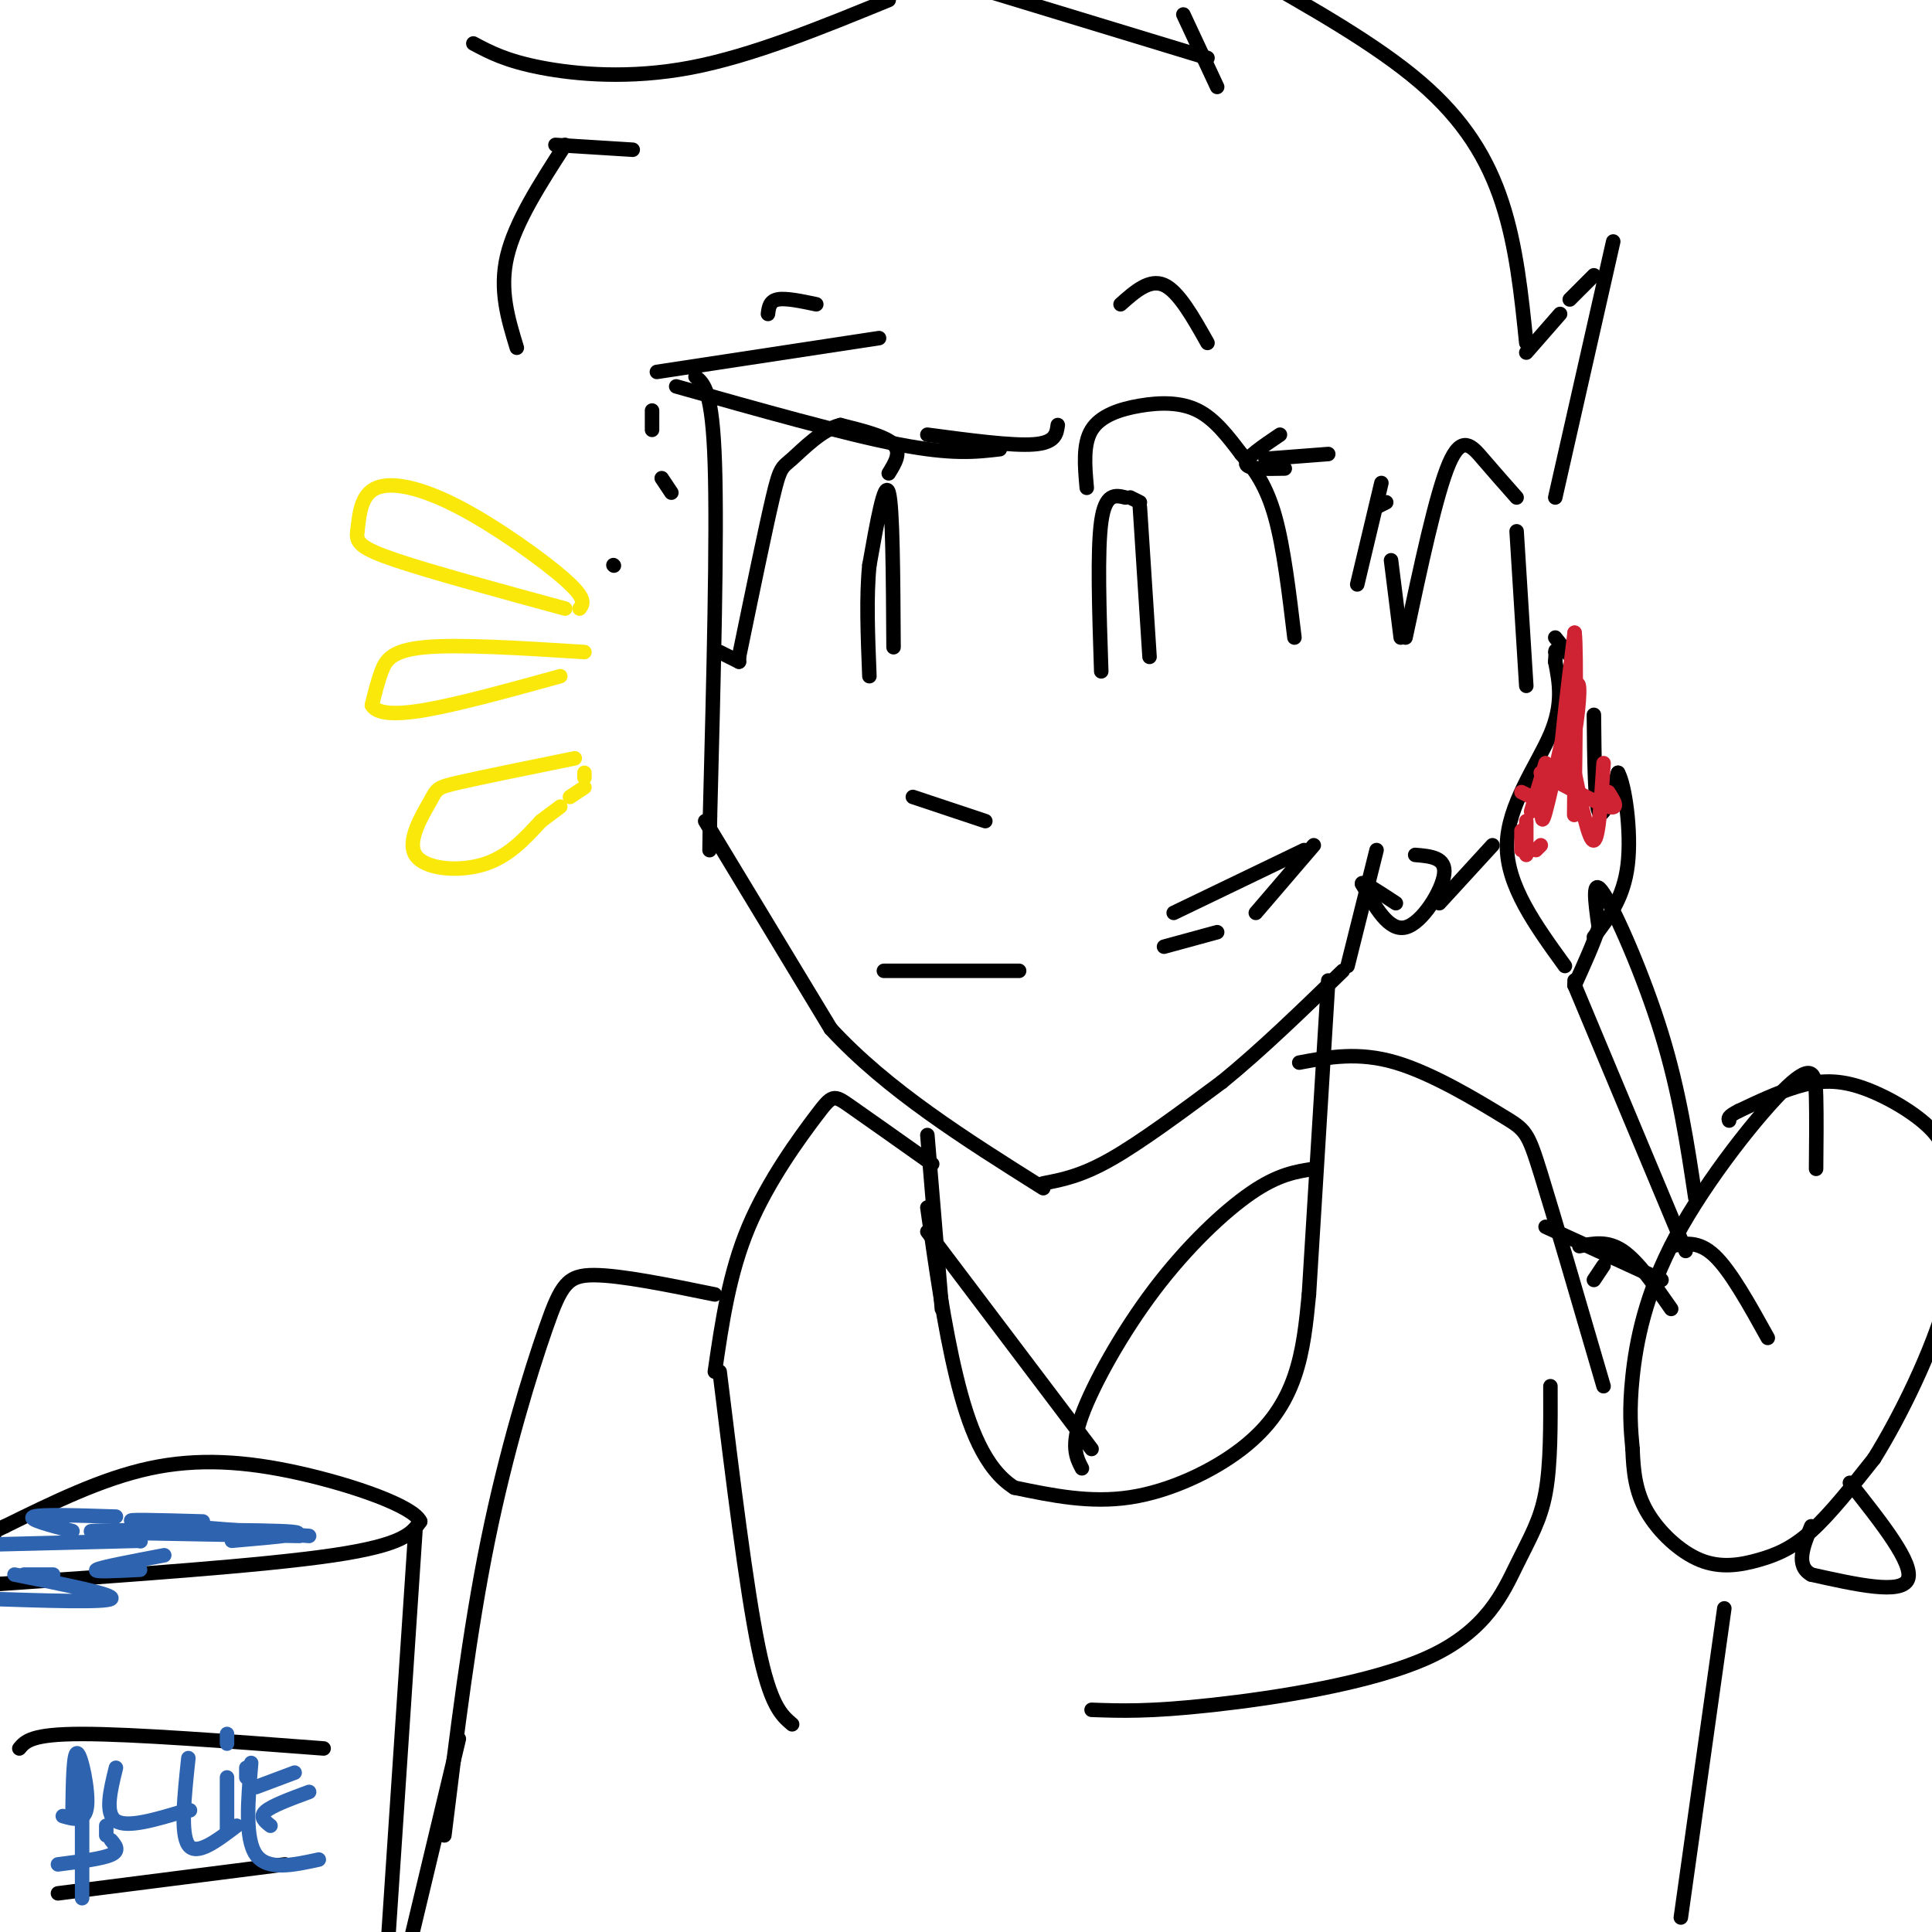<svg viewBox='0 0 400 400' version='1.1' xmlns='http://www.w3.org/2000/svg' xmlns:xlink='http://www.w3.org/1999/xlink'><g fill='none' stroke='rgb(0,0,0)' stroke-width='3' stroke-linecap='round' stroke-linejoin='round'><path d='M144,78c1.750,1.417 3.500,2.833 4,18c0.500,15.167 -0.250,44.083 -1,73'/><path d='M147,169c-0.167,12.167 -0.083,6.083 0,0'/><path d='M146,170c0.000,0.000 26.000,43.000 26,43'/><path d='M172,213c11.667,12.667 27.833,22.833 44,33'/><path d='M216,245c3.917,-0.750 7.833,-1.500 14,-5c6.167,-3.500 14.583,-9.750 23,-16'/><path d='M253,224c8.000,-6.500 16.500,-14.750 25,-23'/><path d='M279,200c0.000,0.000 6.000,-24.000 6,-24'/><path d='M291,132c3.178,-14.911 6.356,-29.822 9,-36c2.644,-6.178 4.756,-3.622 7,-1c2.244,2.622 4.622,5.311 7,8'/><path d='M314,110c0.000,0.000 2.000,32.000 2,32'/><path d='M309,175c0.000,0.000 -11.000,12.000 -11,12'/><path d='M293,177c3.222,0.267 6.444,0.533 6,4c-0.444,3.467 -4.556,10.133 -8,11c-3.444,0.867 -6.222,-4.067 -9,-9'/><path d='M282,183c-0.333,-0.833 3.333,1.583 7,4'/><path d='M189,165c0.000,0.000 15.000,5.000 15,5'/><path d='M185,134c-0.083,-14.583 -0.167,-29.167 -1,-32c-0.833,-2.833 -2.417,6.083 -4,15'/><path d='M180,117c-0.667,6.333 -0.333,14.667 0,23'/><path d='M228,139c-0.417,-12.500 -0.833,-25.000 0,-31c0.833,-6.000 2.917,-5.500 5,-5'/><path d='M234,103c0.000,0.000 2.000,1.000 2,1'/><path d='M236,105c0.000,0.000 2.000,31.000 2,31'/><path d='M225,101c-0.405,-4.530 -0.810,-9.060 1,-12c1.810,-2.940 5.833,-4.292 10,-5c4.167,-0.708 8.476,-0.774 12,1c3.524,1.774 6.262,5.387 9,9'/><path d='M257,94c2.778,3.178 5.222,6.622 7,13c1.778,6.378 2.889,15.689 4,25'/><path d='M184,98c1.333,-2.167 2.667,-4.333 1,-6c-1.667,-1.667 -6.333,-2.833 -11,-4'/><path d='M174,88c-3.810,0.881 -7.833,5.083 -10,7c-2.167,1.917 -2.476,1.548 -4,8c-1.524,6.452 -4.262,19.726 -7,33'/><path d='M153,136c0.000,0.000 0.000,1.000 0,1'/><path d='M153,137c0.000,0.000 -4.000,-2.000 -4,-2'/><path d='M183,201c0.000,0.000 28.000,0.000 28,0'/><path d='M243,189c0.000,0.000 27.000,-13.000 27,-13'/><path d='M272,175c0.000,0.000 -12.000,14.000 -12,14'/><path d='M252,193c0.000,0.000 -11.000,3.000 -11,3'/><path d='M232,63c3.000,-2.667 6.000,-5.333 9,-4c3.000,1.333 6.000,6.667 9,12'/><path d='M159,65c0.167,-1.333 0.333,-2.667 2,-3c1.667,-0.333 4.833,0.333 8,1'/><path d='M322,103c0.000,0.000 12.000,-53.000 12,-53'/><path d='M330,57c0.000,0.000 -5.000,5.000 -5,5'/><path d='M323,65c0.000,0.000 -7.000,8.000 -7,8'/><path d='M316,71c-1.022,-9.978 -2.044,-19.956 -5,-29c-2.956,-9.044 -7.844,-17.156 -17,-25c-9.156,-7.844 -22.578,-15.422 -36,-23'/><path d='M245,3c0.000,0.000 7.000,15.000 7,15'/><path d='M250,12c0.000,0.000 -46.000,-14.000 -46,-14'/><path d='M184,0c-14.178,5.800 -28.356,11.600 -41,14c-12.644,2.400 -23.756,1.400 -31,0c-7.244,-1.400 -10.622,-3.200 -14,-5'/><path d='M115,30c0.000,0.000 16.000,1.000 16,1'/><path d='M117,30c-5.167,8.000 -10.333,16.000 -12,23c-1.667,7.000 0.167,13.000 2,19'/><path d='M127,117c0.000,0.000 0.100,0.100 0.1,0.1'/><path d='M135,85c0.000,0.000 0.000,4.000 0,4'/><path d='M137,99c0.000,0.000 2.000,3.000 2,3'/><path d='M192,235c0.000,0.000 3.000,36.000 3,36'/><path d='M275,203c0.000,0.000 -4.000,65.000 -4,65'/><path d='M271,268c-0.565,5.798 -1.131,11.595 -3,17c-1.869,5.405 -5.042,10.417 -11,15c-5.958,4.583 -14.702,8.738 -23,10c-8.298,1.262 -16.149,-0.369 -24,-2'/><path d='M210,308c-6.133,-3.867 -9.467,-12.533 -12,-23c-2.533,-10.467 -4.267,-22.733 -6,-35'/><path d='M193,241c-6.768,-4.792 -13.536,-9.583 -17,-12c-3.464,-2.417 -3.625,-2.458 -7,2c-3.375,4.458 -9.964,13.417 -14,23c-4.036,9.583 -5.518,19.792 -7,30'/><path d='M149,284c2.750,22.417 5.500,44.833 8,57c2.500,12.167 4.750,14.083 7,16'/><path d='M192,255c0.000,0.000 34.000,45.000 34,45'/><path d='M224,304c-1.179,-2.274 -2.357,-4.548 0,-11c2.357,-6.452 8.250,-17.083 15,-26c6.750,-8.917 14.357,-16.119 20,-20c5.643,-3.881 9.321,-4.440 13,-5'/><path d='M269,220c6.125,-1.149 12.250,-2.298 20,0c7.750,2.298 17.125,8.042 22,11c4.875,2.958 5.250,3.131 8,12c2.750,8.869 7.875,26.435 13,44'/><path d='M321,287c0.030,8.097 0.061,16.195 -1,22c-1.061,5.805 -3.212,9.319 -6,15c-2.788,5.681 -6.212,13.530 -18,19c-11.788,5.470 -31.939,8.563 -45,10c-13.061,1.437 -19.030,1.219 -25,1'/><path d='M148,268c-9.738,-1.988 -19.476,-3.976 -25,-4c-5.524,-0.024 -6.833,1.917 -10,11c-3.167,9.083 -8.190,25.310 -12,44c-3.810,18.690 -6.405,39.845 -9,61'/><path d='M330,265c0.000,0.000 2.000,-3.000 2,-3'/><path d='M346,258c2.833,-0.583 5.667,-1.167 9,2c3.333,3.167 7.167,10.083 11,17'/><path d='M376,242c0.054,-5.381 0.108,-10.762 0,-15c-0.108,-4.238 -0.380,-7.332 -6,-2c-5.620,5.332 -16.590,19.089 -23,31c-6.410,11.911 -8.260,21.974 -9,29c-0.740,7.026 -0.370,11.013 0,15'/><path d='M338,300c0.171,4.671 0.598,8.848 3,13c2.402,4.152 6.778,8.278 11,10c4.222,1.722 8.291,1.041 12,0c3.709,-1.041 7.060,-2.440 11,-6c3.940,-3.560 8.470,-9.280 13,-15'/><path d='M388,302c5.336,-8.556 12.176,-22.447 15,-33c2.824,-10.553 1.632,-17.770 1,-23c-0.632,-5.230 -0.706,-8.474 -4,-12c-3.294,-3.526 -9.810,-7.334 -15,-9c-5.190,-1.666 -9.054,-1.190 -13,0c-3.946,1.190 -7.973,3.095 -12,5'/><path d='M360,230c-2.333,1.167 -2.167,1.583 -2,2'/><path d='M357,333c0.000,0.000 -9.000,64.000 -9,64'/><path d='M351,248c-1.644,-10.978 -3.289,-21.956 -7,-34c-3.711,-12.044 -9.489,-25.156 -12,-29c-2.511,-3.844 -1.756,1.578 -1,7'/><path d='M331,192c-1.000,3.167 -3.000,7.583 -5,12'/><path d='M326,204c0.000,0.000 23.000,55.000 23,55'/><path d='M383,307c6.667,8.417 13.333,16.833 12,20c-1.333,3.167 -10.667,1.083 -20,-1'/><path d='M375,326c-3.333,-1.833 -1.667,-5.917 0,-10'/><path d='M326,204c0.000,0.000 0.000,-1.000 0,-1'/><path d='M324,200c-6.044,-8.333 -12.089,-16.667 -12,-25c0.089,-8.333 6.311,-16.667 9,-23c2.689,-6.333 1.844,-10.667 1,-15'/><path d='M322,137c0.167,-2.833 0.083,-2.417 0,-2'/><path d='M322,132c0.000,0.000 4.000,5.000 4,5'/><path d='M330,148c0.083,9.000 0.167,18.000 1,20c0.833,2.000 2.417,-3.000 4,-8'/><path d='M335,160c1.378,2.311 2.822,12.089 2,19c-0.822,6.911 -3.911,10.956 -7,15'/></g>
<g fill='none' stroke='rgb(207,34,51)' stroke-width='3' stroke-linecap='round' stroke-linejoin='round'><path d='M319,175c0.000,0.000 -1.000,1.000 -1,1'/><path d='M316,170c0.000,0.000 0.000,7.000 0,7'/><path d='M315,176c0.000,0.000 0.000,-4.000 0,-4'/><path d='M315,164c0.000,0.000 2.000,1.000 2,1'/><path d='M317,168c0.000,0.000 3.000,-10.000 3,-10'/><path d='M320,160c-0.651,6.375 -1.301,12.750 0,8c1.301,-4.750 4.555,-20.624 6,-25c1.445,-4.376 1.081,2.745 0,9c-1.081,6.255 -2.880,11.644 -3,8c-0.120,-3.644 1.440,-16.322 3,-29'/><path d='M326,131c0.467,3.267 0.133,25.933 0,34c-0.133,8.067 -0.067,1.533 0,-5'/><path d='M326,160c0.000,-0.833 0.000,-0.417 0,0'/><path d='M326,160c1.500,7.167 3.000,14.333 4,14c1.000,-0.333 1.500,-8.167 2,-16'/><path d='M333,164c1.167,1.833 2.333,3.667 0,3c-2.333,-0.667 -8.167,-3.833 -14,-7'/></g>
<g fill='none' stroke='rgb(0,0,0)' stroke-width='3' stroke-linecap='round' stroke-linejoin='round'><path d='M182,70c0.000,0.000 -46.000,7.000 -46,7'/><path d='M140,80c17.417,4.917 34.833,9.833 46,12c11.167,2.167 16.083,1.583 21,1'/><path d='M265,90c-3.583,2.417 -7.167,4.833 -7,6c0.167,1.167 4.083,1.083 8,1'/><path d='M-1,328c0.000,0.000 0.100,0.100 0.1,0.1'/><path d='M-1,328c27.667,-1.917 55.333,-3.833 70,-6c14.667,-2.167 16.333,-4.583 18,-7'/><path d='M87,315c-1.381,-3.143 -13.833,-7.500 -25,-10c-11.167,-2.500 -21.048,-3.143 -31,-1c-9.952,2.143 -19.976,7.071 -30,12'/><path d='M1,316c-5.333,2.500 -3.667,2.750 -2,3'/><path d='M86,317c0.000,0.000 -6.000,90.000 -6,90'/><path d='M4,362c1.250,-1.500 2.500,-3.000 13,-3c10.500,0.000 30.250,1.500 50,3'/><path d='M12,392c0.000,0.000 47.000,-6.000 47,-6'/><path d='M95,360c0.000,0.000 -11.000,46.000 -11,46'/></g>
<g fill='none' stroke='rgb(45,99,175)' stroke-width='3' stroke-linecap='round' stroke-linejoin='round'><path d='M24,314c-7.750,-0.250 -15.500,-0.500 -17,0c-1.500,0.500 3.250,1.750 8,3'/><path d='M29,319c0.000,0.000 0.100,0.100 0.1,0.1'/><path d='M29,319c0.000,0.000 -40.000,1.000 -40,1'/><path d='M3,326c10.500,2.083 21.000,4.167 20,5c-1.000,0.833 -13.500,0.417 -26,0'/><path d='M5,326c0.000,0.000 6.000,0.000 6,0'/><path d='M29,325c-4.917,0.250 -9.833,0.500 -9,0c0.833,-0.500 7.417,-1.750 14,-3'/><path d='M64,318c-16.167,-1.250 -32.333,-2.500 -36,-3c-3.667,-0.500 5.167,-0.250 14,0'/><path d='M62,318c-22.711,-0.378 -45.422,-0.756 -43,-1c2.422,-0.244 29.978,-0.356 39,0c9.022,0.356 -0.489,1.178 -10,2'/><path d='M17,366c0.000,0.000 0.000,27.000 0,27'/><path d='M15,376c0.089,-6.667 0.178,-13.333 1,-13c0.822,0.333 2.378,7.667 2,11c-0.378,3.333 -2.689,2.667 -5,2'/><path d='M22,378c0.000,0.000 0.000,2.000 0,2'/><path d='M23,381c0.917,1.083 1.833,2.167 0,3c-1.833,0.833 -6.417,1.417 -11,2'/><path d='M24,366c-1.167,4.750 -2.333,9.500 0,11c2.333,1.500 8.167,-0.250 14,-2'/><path d='M38,375c2.333,-0.333 1.167,-0.167 0,0'/><path d='M39,364c-0.833,7.833 -1.667,15.667 0,18c1.667,2.333 5.833,-0.833 10,-4'/><path d='M51,368c0.000,0.000 0.000,-2.000 0,-2'/><path d='M52,365c-0.667,7.833 -1.333,15.667 1,19c2.333,3.333 7.667,2.167 13,1'/><path d='M56,378c-1.167,-0.917 -2.333,-1.833 -1,-3c1.333,-1.167 5.167,-2.583 9,-4'/><path d='M53,370c0.000,0.000 8.000,-3.000 8,-3'/><path d='M47,379c0.000,0.000 0.000,-11.000 0,-11'/><path d='M47,361c0.000,0.000 0.000,-2.000 0,-2'/></g>
<g fill='none' stroke='rgb(250,232,11)' stroke-width='3' stroke-linecap='round' stroke-linejoin='round'><path d='M120,126c0.738,-1.012 1.476,-2.024 -3,-6c-4.476,-3.976 -14.167,-10.917 -22,-15c-7.833,-4.083 -13.810,-5.310 -17,-4c-3.190,1.310 -3.595,5.155 -4,9'/><path d='M74,110c-0.400,2.289 0.600,3.511 8,6c7.400,2.489 21.200,6.244 35,10'/><path d='M121,135c-12.978,-0.822 -25.956,-1.644 -33,-1c-7.044,0.644 -8.156,2.756 -9,5c-0.844,2.244 -1.422,4.622 -2,7'/><path d='M77,146c0.889,1.622 4.111,2.178 11,1c6.889,-1.178 17.444,-4.089 28,-7'/><path d='M119,157c-9.648,1.963 -19.295,3.927 -24,5c-4.705,1.073 -4.467,1.257 -6,4c-1.533,2.743 -4.836,8.046 -3,11c1.836,2.954 8.810,3.558 14,2c5.190,-1.558 8.595,-5.279 12,-9'/><path d='M112,170c2.667,-2.000 3.333,-2.500 4,-3'/><path d='M118,165c0.000,0.000 3.000,-2.000 3,-2'/><path d='M121,161c0.000,0.000 0.000,-1.000 0,-1'/></g>
<g fill='none' stroke='rgb(0,0,0)' stroke-width='3' stroke-linecap='round' stroke-linejoin='round'><path d='M262,95c0.000,0.000 13.000,-1.000 13,-1'/><path d='M287,104c0.000,0.000 -2.000,1.000 -2,1'/><path d='M286,100c0.000,0.000 -5.000,21.000 -5,21'/><path d='M288,116c0.000,0.000 2.000,16.000 2,16'/><path d='M219,88c-0.250,1.833 -0.500,3.667 -5,4c-4.500,0.333 -13.250,-0.833 -22,-2'/><path d='M327,258c2.917,-0.583 5.833,-1.167 9,1c3.167,2.167 6.583,7.083 10,12'/><path d='M320,254c0.000,0.000 24.000,11.000 24,11'/></g>
</svg>